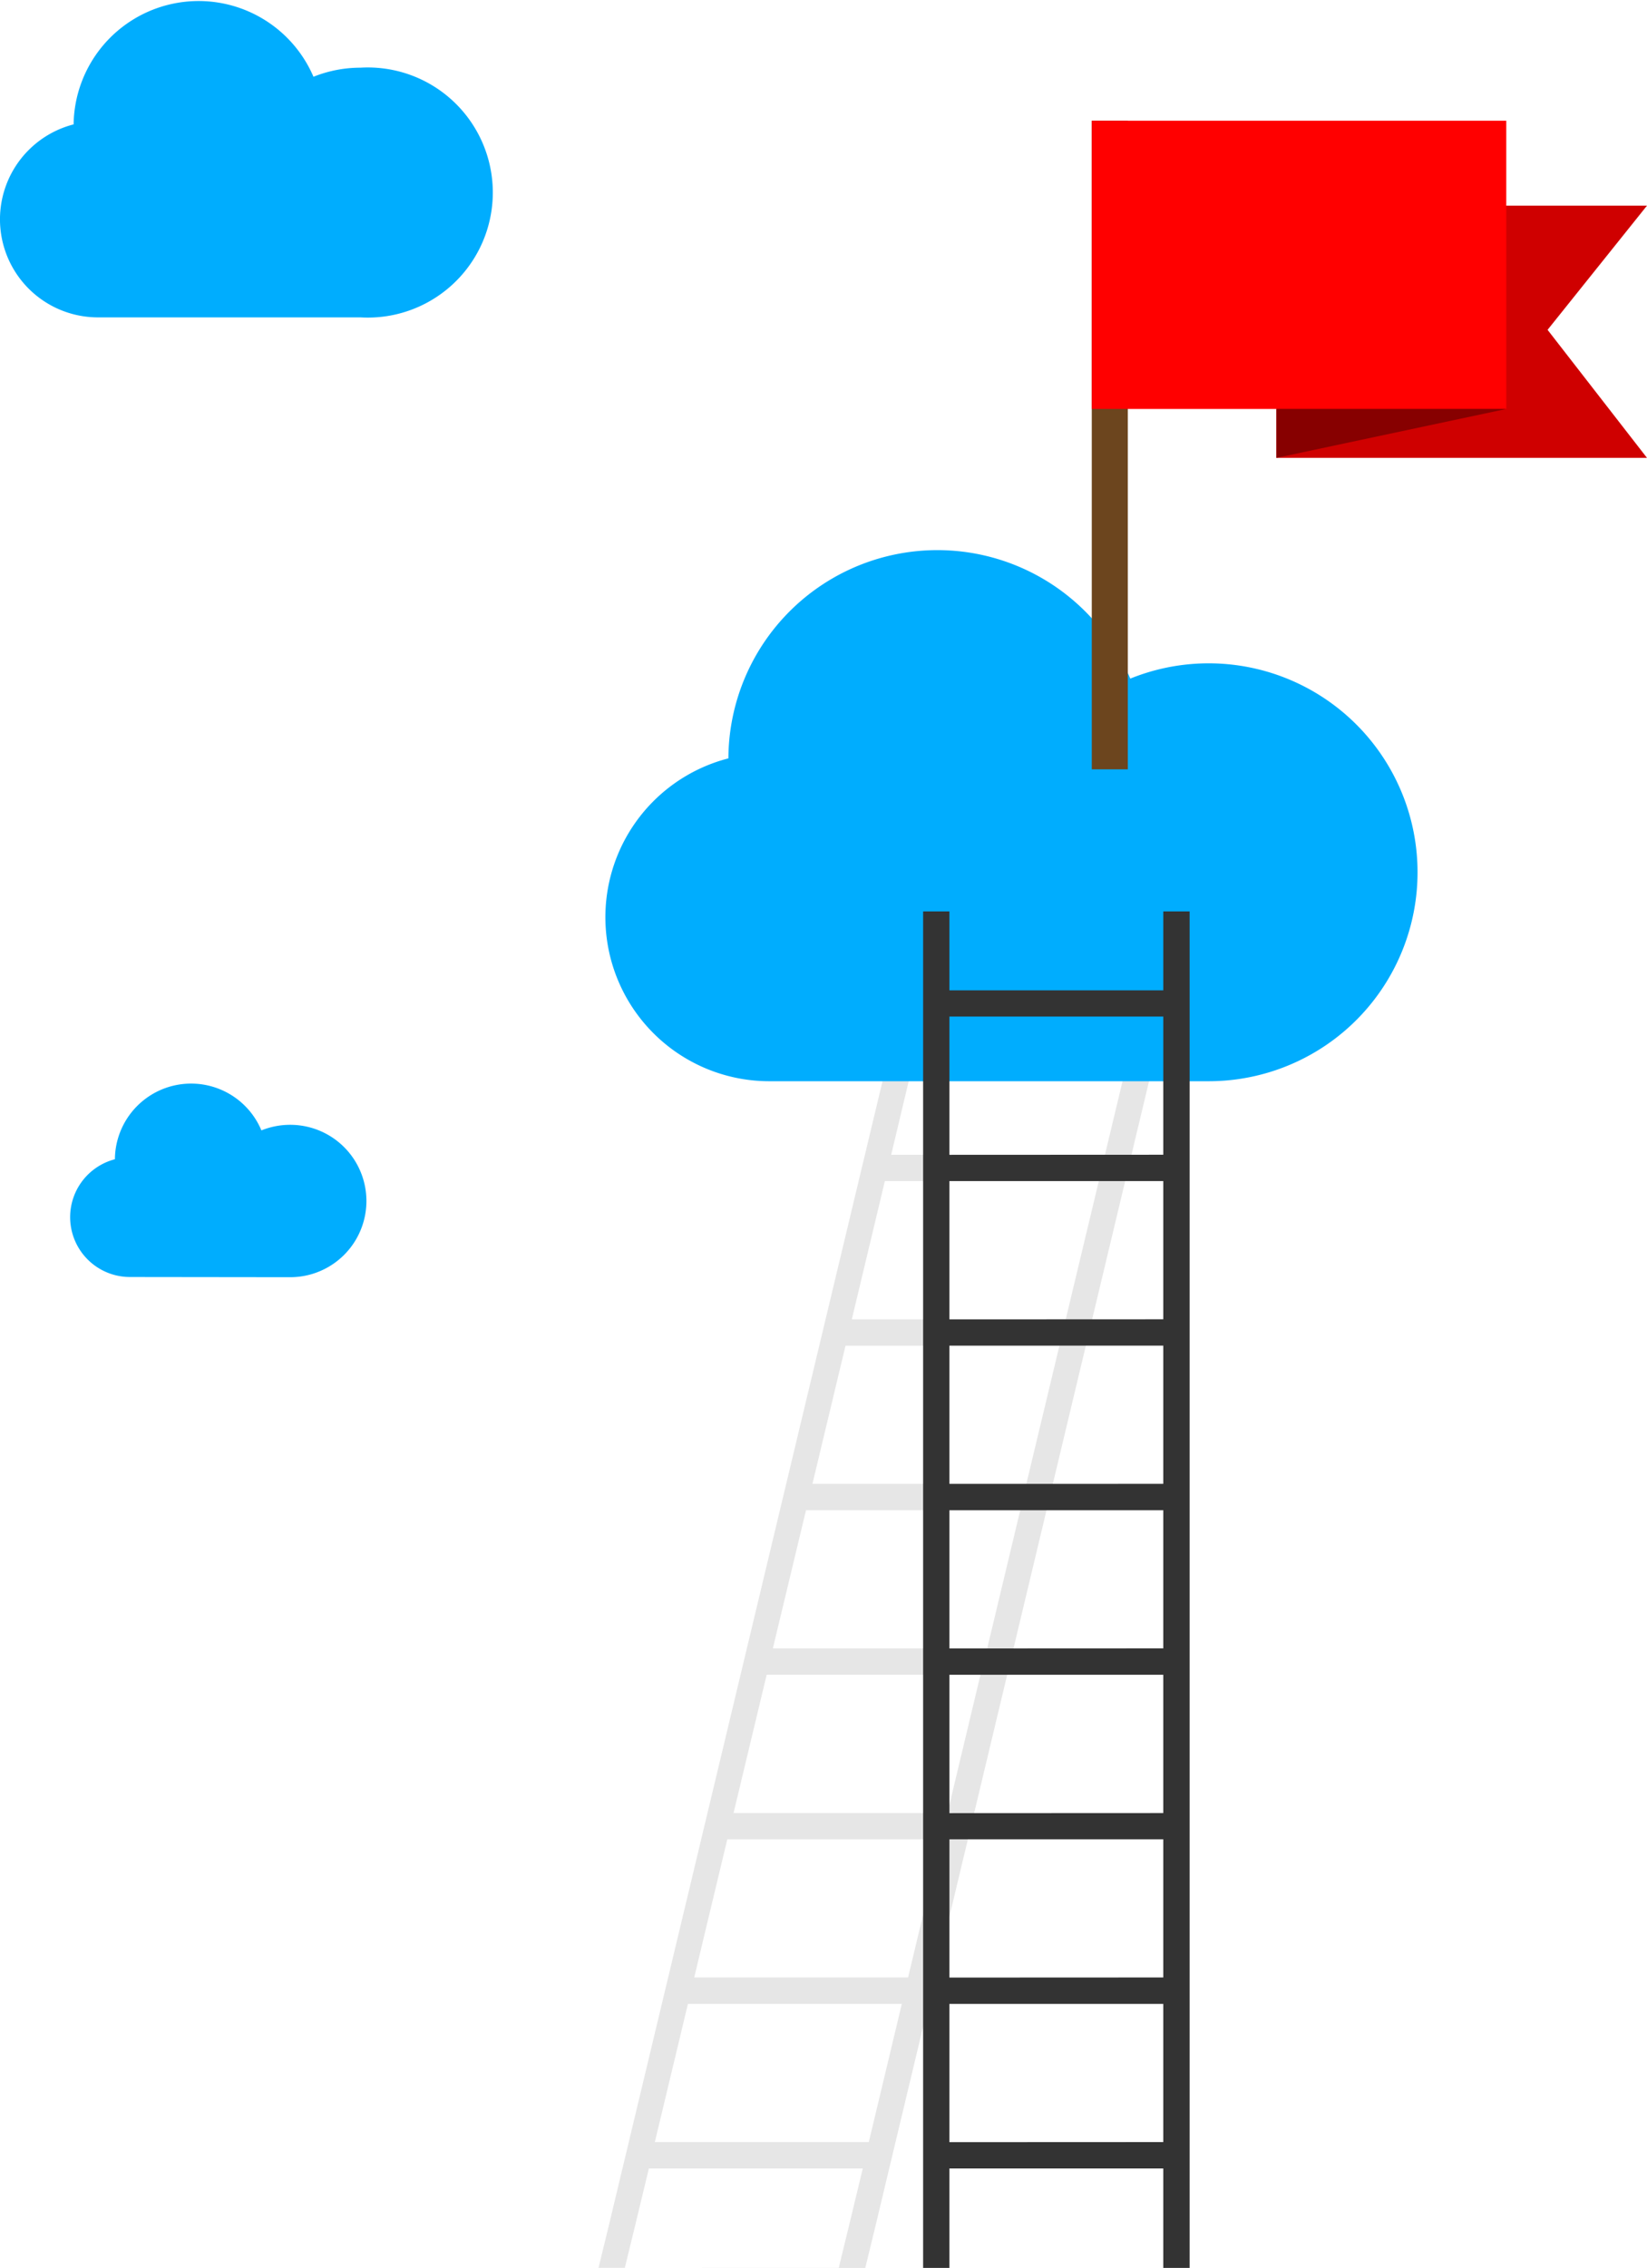 <svg id="f5a3aec9-18a6-49aa-85af-aae356c629a4" data-name="26" xmlns="http://www.w3.org/2000/svg" viewBox="0 0 342.56 471.47"><title>2060 [Convertito]</title><path d="M199.77,526l2-8.21L267.23,244h-5.48l-3.93,16.4H213.35l3.92-16.4H211.8L146.29,517.77h0l-2,8.21m5.47,0,2-8.21,3-12.44h44.49l-3,12.44h0l-2,8.21M156,499.84l6.88-28.72h44.49l-6.87,28.72Zm8.19-34.22,6.88-28.72h44.47l-6.87,28.72Zm8.18-34.18,6.89-28.75h44.47l-6.87,28.75Zm8.18-34.24,6.89-28.71H232l-6.87,28.71ZM188.78,363l6.88-28.72h44.49L233.27,363Zm8.19-34.2,6.87-28.73h44.5l-6.88,28.73Zm8.19-34.21L212,265.86h44.49l-6.87,28.72Z" transform="translate(-19.8 -54.52)" style="fill:#e6e6e6;fill-rule:evenodd"/><path d="M179.82,279.3a34.1,34.1,0,0,1-8.52-67.12,43.47,43.47,0,0,1,83.58-16.58,43.44,43.44,0,1,1,16.32,83.7Z" transform="translate(-19.8 -54.52)" style="fill:#00adfe;fill-rule:evenodd"/><polygon points="265.48 42.75 342.56 42.75 321.88 68.57 342.56 95.19 265.48 95.19 265.48 42.75 265.48 42.75" style="fill:#cf0000;fill-rule:evenodd"/><polygon points="227.08 25.1 234.57 25.1 234.57 159.94 227.08 159.94 227.08 25.1 227.08 25.1" style="fill:#6c451e;fill-rule:evenodd"/><polygon points="227.08 25.1 313.29 25.1 313.29 85.02 227.08 85.02 227.08 25.1 227.08 25.1" style="fill:red;fill-rule:evenodd"/><polygon points="265.48 95.19 313.29 85.02 265.48 85.02 265.48 95.19 265.48 95.19" style="fill:#870000;fill-rule:evenodd"/><path d="M267.23,526V244h-5.48v16.4H217.27V244H211.8V517.77h0V526m5.47,0V505.33h44.48v12.44h0V526m-44.48-26.14V471.12h44.48v28.72Zm0-34.22V436.9h44.48v28.72Zm0-34.18V402.69h44.48v28.75Zm0-34.24V368.49h44.48V397.2Zm0-34.21V334.27h44.48V363Zm0-34.2V300.06h44.48v28.73Zm0-34.21V265.86h44.48v28.72Z" transform="translate(-19.8 -54.52)" style="fill:#333;fill-rule:evenodd"/><path d="M40.2,120.5a20.38,20.38,0,0,1-5.09-40.12A26,26,0,0,1,85,70.48a26.23,26.23,0,0,1,9.77-1.89,26,26,0,1,1,0,51.91Z" transform="translate(-19.8 -54.52)" style="fill:#00adfe;fill-rule:evenodd"/><path d="M46.8,320a12.44,12.44,0,0,1-3.1-24.48,15.85,15.85,0,0,1,30.47-6,16,16,0,0,1,6-1.16,15.84,15.84,0,1,1,0,31.68Z" transform="translate(-19.8 -54.52)" style="fill:#00adfe;fill-rule:evenodd"/></svg>